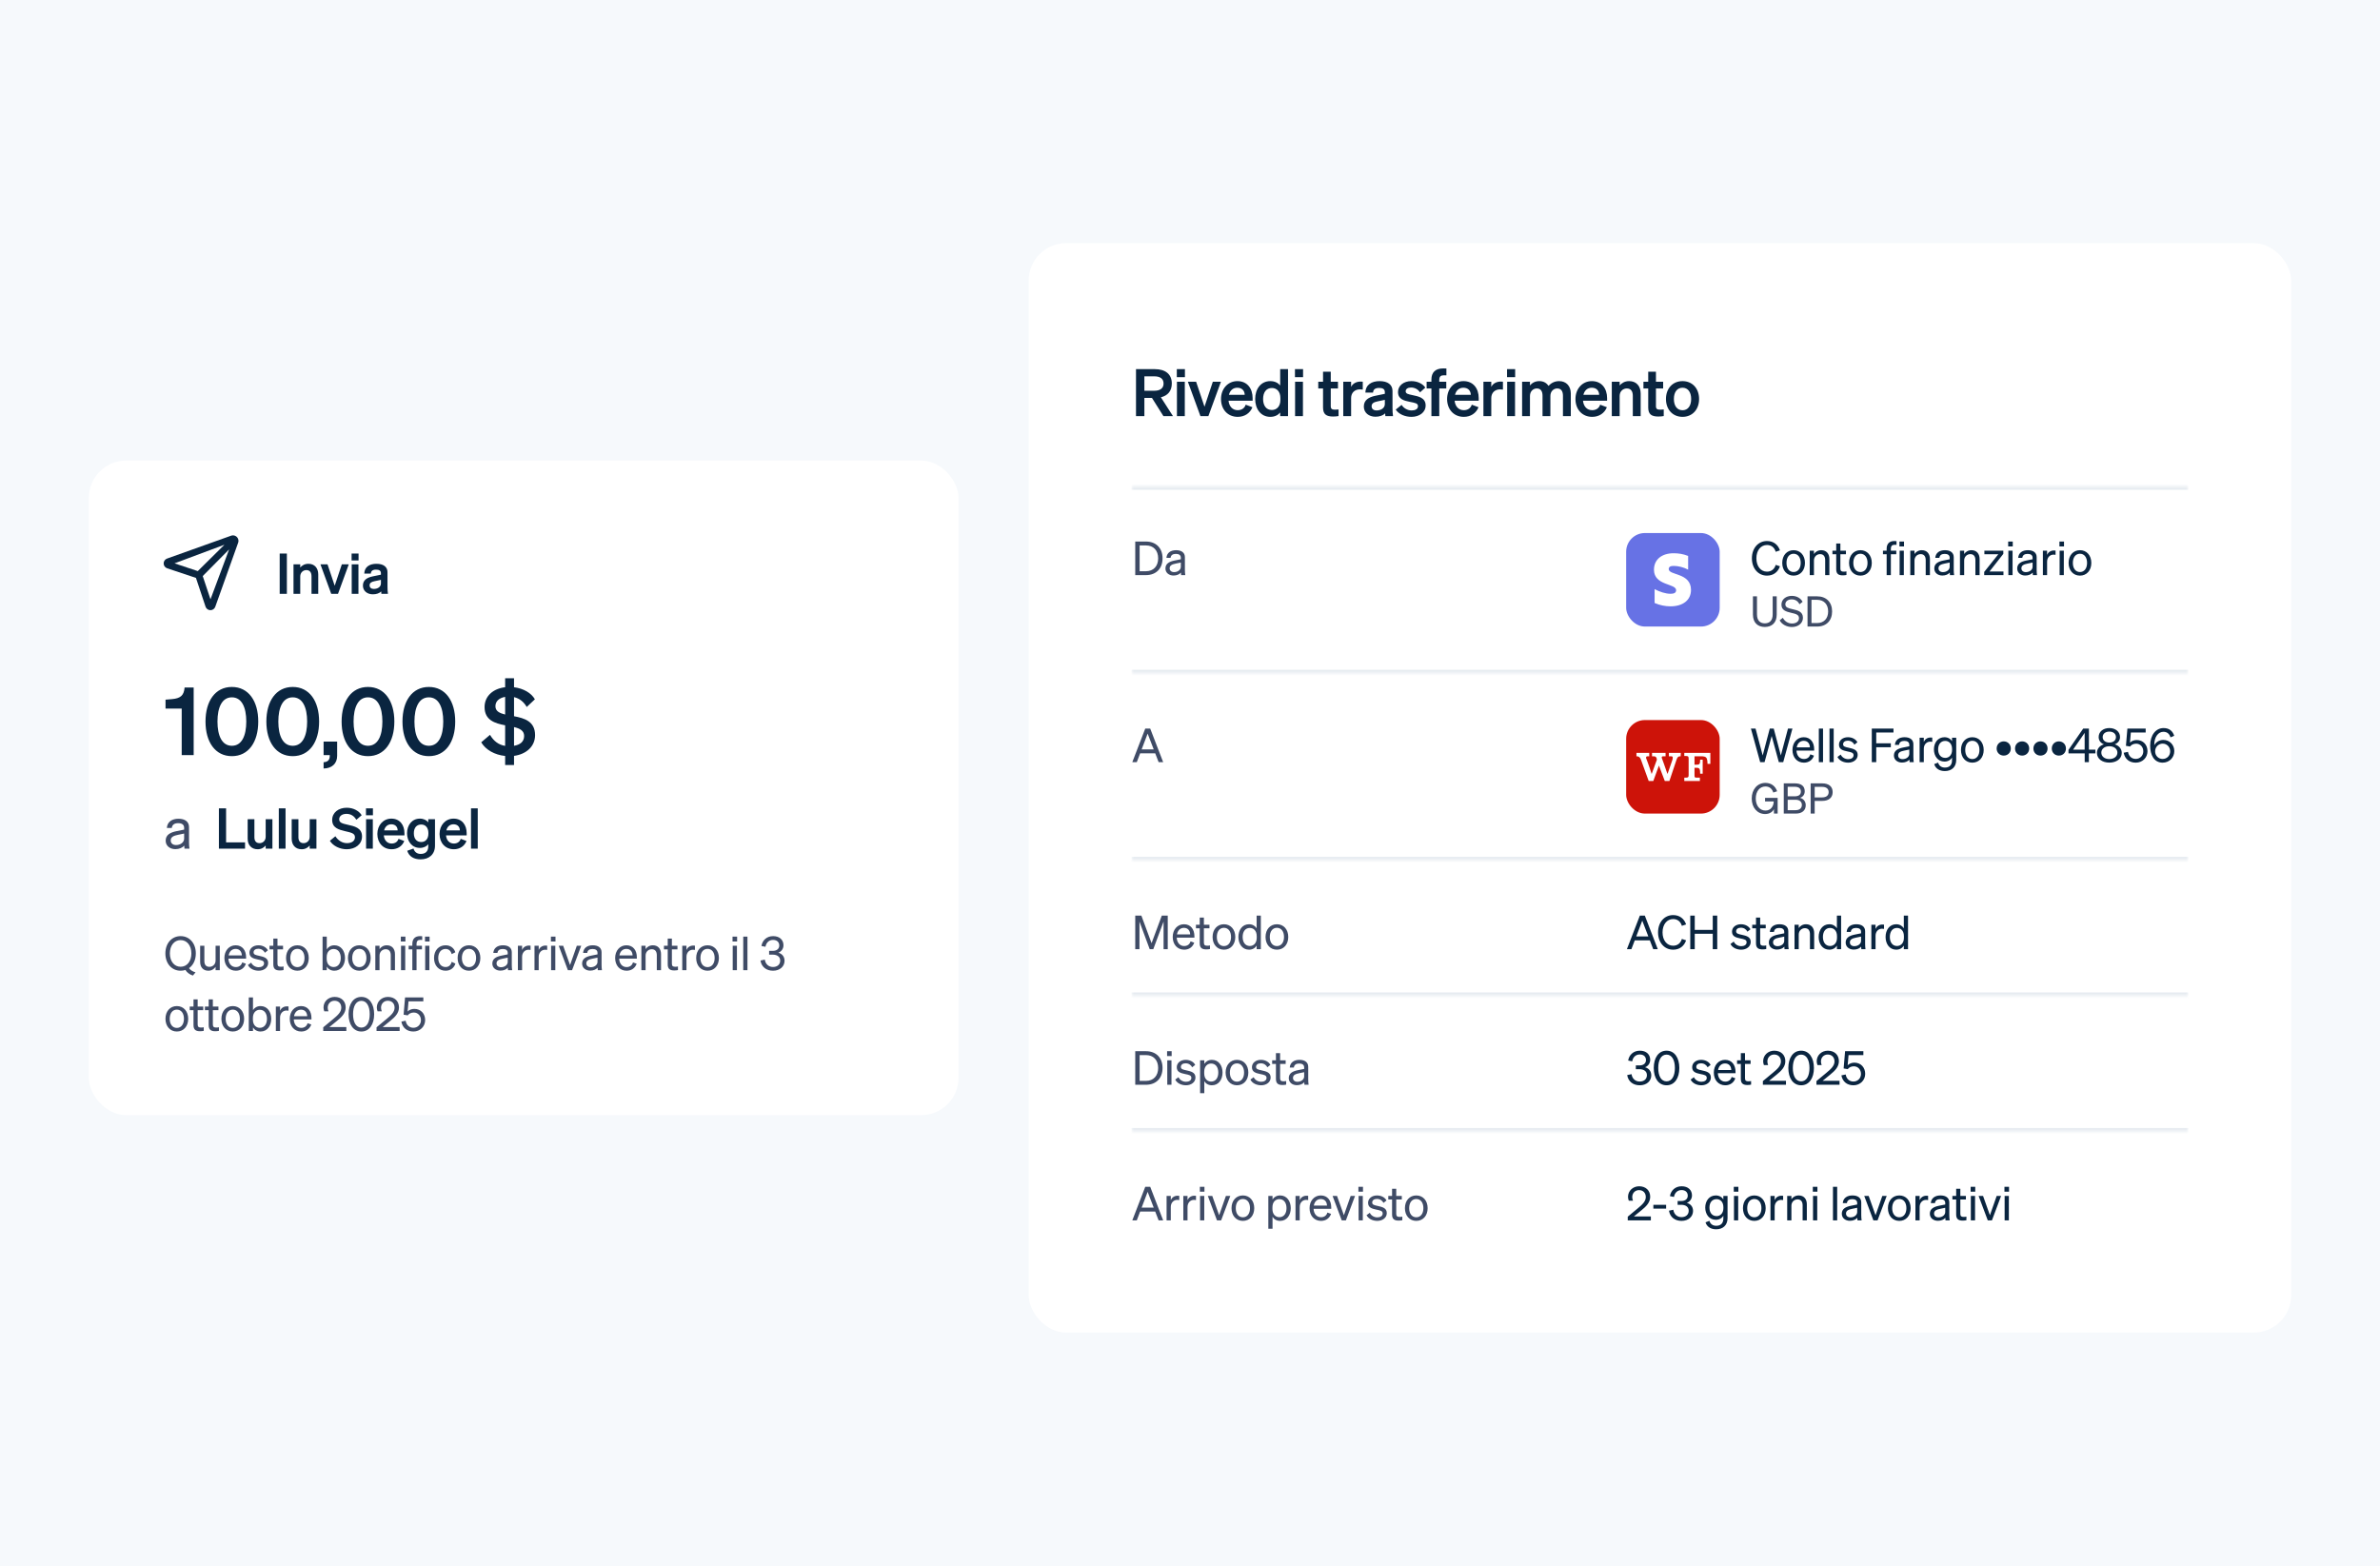 <svg width="509" height="335" viewBox="0 0 509 335" fill="none" xmlns="http://www.w3.org/2000/svg">
<rect width="509" height="335" fill="#F6F9FC"/>
<rect x="19" y="98.5" width="186" height="140" rx="8" fill="white"/>
<path fill-rule="evenodd" clip-rule="evenodd" d="M49.824 114.5C49.689 114.5 49.555 114.523 49.428 114.569L35.73 119.461C35.292 119.617 35 120.032 35 120.497C35 120.971 35.303 121.392 35.753 121.541L41.907 123.593L43.959 129.747C44.108 130.197 44.529 130.5 45.003 130.5C45.468 130.5 45.883 130.208 46.039 129.769L50.931 116.072C50.977 115.945 51 115.811 51 115.676C51 115.027 50.473 114.5 49.824 114.5ZM48 116.5L37.324 120.484L42.297 122.142L48 116.5ZM43.358 123.203L45.016 128.176L49 117.5L43.358 123.203Z" fill="#0A2540"/>
<path d="M61.352 118.384V127H59.816V118.384H61.352ZM62.77 127V120.7H64.21V121.372C64.57 120.952 65.134 120.58 65.95 120.58C67.27 120.58 68.062 121.492 68.062 122.848V127H66.622V123.268C66.622 122.488 66.31 121.924 65.518 121.924C64.87 121.924 64.21 122.404 64.21 123.304V127H62.77ZM72.289 127H70.837L68.533 120.7H70.045L71.581 125.272L73.105 120.7H74.593L72.289 127ZM75.196 119.86V118.384H76.684V119.86H75.196ZM76.66 120.7V127H75.22V120.7H76.66ZM82.871 125.488C82.871 126.004 82.895 126.544 82.967 127H81.563C81.539 126.844 81.527 126.676 81.527 126.496C81.119 126.892 80.495 127.108 79.739 127.108C78.539 127.108 77.615 126.376 77.615 125.248C77.615 124.048 78.515 123.52 79.727 123.268L81.467 122.908V122.596C81.467 122.032 81.071 121.828 80.423 121.828C79.667 121.828 79.343 122.128 79.307 122.68H77.903C77.951 121.228 79.055 120.58 80.507 120.58C81.983 120.58 82.871 121.228 82.871 122.368V125.488ZM81.467 124.78V124.012L80.111 124.3C79.499 124.432 79.043 124.624 79.043 125.188C79.043 125.68 79.403 125.956 79.955 125.956C80.723 125.956 81.467 125.548 81.467 124.78Z" fill="#0A2540"/>
<path d="M39.48 147.04H41.42V161.5H38.86V151.54H35.4V149.64L36.8 149.52C38.6 149.36 39.34 148.74 39.48 147.04ZM43.951 154.32C43.951 149.94 46.031 146.92 49.591 146.92C53.151 146.92 55.231 149.94 55.231 154.32C55.231 158.7 53.151 161.72 49.591 161.72C46.031 161.72 43.951 158.7 43.951 154.32ZM46.511 154.32C46.511 157.34 47.471 159.5 49.591 159.5C51.711 159.5 52.671 157.34 52.671 154.32C52.671 151.3 51.711 149.14 49.591 149.14C47.471 149.14 46.511 151.3 46.511 154.32ZM56.967 154.32C56.967 149.94 59.047 146.92 62.607 146.92C66.167 146.92 68.247 149.94 68.247 154.32C68.247 158.7 66.167 161.72 62.607 161.72C59.047 161.72 56.967 158.7 56.967 154.32ZM59.527 154.32C59.527 157.34 60.487 159.5 62.607 159.5C64.727 159.5 65.687 157.34 65.687 154.32C65.687 151.3 64.727 149.14 62.607 149.14C60.487 149.14 59.527 151.3 59.527 154.32ZM69.206 161.5V158.6H72.106V161.64C72.106 163.32 70.966 164.34 69.206 164.36V163.02C70.106 162.96 70.526 162.54 70.526 161.66V161.5H69.206ZM73.059 154.32C73.059 149.94 75.139 146.92 78.699 146.92C82.259 146.92 84.339 149.94 84.339 154.32C84.339 158.7 82.259 161.72 78.699 161.72C75.139 161.72 73.059 158.7 73.059 154.32ZM75.619 154.32C75.619 157.34 76.579 159.5 78.699 159.5C80.819 159.5 81.779 157.34 81.779 154.32C81.779 151.3 80.819 149.14 78.699 149.14C76.579 149.14 75.619 151.3 75.619 154.32ZM86.076 154.32C86.076 149.94 88.156 146.92 91.716 146.92C95.276 146.92 97.356 149.94 97.356 154.32C97.356 158.7 95.276 161.72 91.716 161.72C88.156 161.72 86.076 158.7 86.076 154.32ZM88.636 154.32C88.636 157.34 89.596 159.5 91.716 159.5C93.836 159.5 94.796 157.34 94.796 154.32C94.796 151.3 93.836 149.14 91.716 149.14C89.596 149.14 88.636 151.3 88.636 154.32ZM102.914 158.76L104.794 157.16C105.614 158.54 106.654 159.3 108.034 159.52V155.12C105.854 154.7 103.634 154.04 103.634 151.22C103.634 148.84 105.514 147.26 108.034 146.98V145.06H109.934V146.98C111.954 147.24 113.614 148.2 114.394 149.56L112.654 151.2C112.014 150.1 111.094 149.36 109.934 149.1V153.18C112.134 153.6 114.434 154.26 114.434 157.22C114.434 159.7 112.474 161.32 109.934 161.66V163.62H108.034V161.68C105.774 161.44 103.894 160.38 102.914 158.76ZM105.954 151.04C105.954 152.1 106.834 152.52 108.034 152.82V149.04C106.794 149.26 105.954 149.94 105.954 151.04ZM112.094 157.4C112.094 156.26 111.174 155.8 109.934 155.5V159.5C111.174 159.3 112.094 158.66 112.094 157.4Z" fill="#0A2540"/>
<path d="M40.424 180.132C40.424 180.6 40.46 181.104 40.52 181.5H39.452C39.428 181.32 39.416 181.104 39.404 180.852C39.02 181.308 38.324 181.608 37.508 181.608C36.368 181.608 35.432 180.924 35.432 179.796C35.432 178.548 36.416 178.02 37.82 177.744L39.38 177.432V177.048C39.38 176.352 38.876 176.052 38.108 176.052C37.28 176.052 36.824 176.4 36.74 177.072H35.684C35.78 175.74 36.824 175.104 38.168 175.104C39.56 175.104 40.424 175.74 40.424 176.892V180.132ZM39.38 179.364V178.272L38.108 178.536C37.148 178.728 36.512 178.992 36.512 179.748C36.512 180.36 36.968 180.732 37.652 180.732C38.576 180.732 39.38 180.168 39.38 179.364Z" fill="#3F4B66"/>
<path d="M46.816 181.5V172.884H48.352V180.156H52.408V181.5H46.816ZM58.26 175.2V181.5H56.82V180.828C56.46 181.248 55.92 181.632 55.104 181.632C53.784 181.632 52.968 180.732 52.968 179.376V175.2H54.408V179.064C54.408 179.832 54.744 180.324 55.524 180.324C56.172 180.324 56.82 179.844 56.82 178.944V175.2H58.26ZM61.068 172.884V181.5H59.628V172.884H61.068ZM67.675 175.2V181.5H66.235V180.828C65.875 181.248 65.335 181.632 64.519 181.632C63.199 181.632 62.383 180.732 62.383 179.376V175.2H63.823V179.064C63.823 179.832 64.159 180.324 64.939 180.324C65.587 180.324 66.235 179.844 66.235 178.944V175.2H67.675ZM70.549 179.82L71.725 178.848C72.325 179.784 73.225 180.324 74.209 180.324C75.181 180.324 75.913 179.88 75.913 179.052C75.913 178.176 75.013 178.056 73.729 177.744C72.433 177.432 71.041 177.048 71.041 175.368C71.041 173.772 72.409 172.752 74.149 172.752C75.625 172.752 76.777 173.448 77.353 174.348L76.225 175.32C75.745 174.576 75.109 174.06 74.101 174.06C73.177 174.06 72.541 174.528 72.541 175.212C72.541 175.968 73.201 176.124 74.365 176.388C75.757 176.7 77.425 177.024 77.425 178.896C77.425 180.588 75.937 181.632 74.161 181.632C72.685 181.632 71.221 180.924 70.549 179.82ZM78.269 174.36V172.884H79.757V174.36H78.269ZM79.734 175.2V181.5H78.293V175.2H79.734ZM83.761 181.632C81.961 181.632 80.701 180.3 80.701 178.356C80.701 176.508 81.949 175.08 83.701 175.08C85.525 175.08 86.497 176.46 86.497 178.188V178.668H82.081C82.189 179.748 82.837 180.408 83.761 180.408C84.469 180.408 85.033 180.048 85.225 179.4L86.461 179.868C86.017 180.972 85.021 181.632 83.761 181.632ZM83.689 176.292C82.945 176.292 82.369 176.736 82.153 177.588H85.045C85.033 176.892 84.601 176.292 83.689 176.292ZM93.031 180.864C93.031 182.724 91.759 183.792 89.959 183.792C88.507 183.792 87.487 183.18 87.091 181.956L88.435 181.476C88.627 182.184 89.167 182.628 89.959 182.628C90.931 182.628 91.591 182.148 91.591 180.996V180.552C91.255 180.996 90.619 181.344 89.815 181.344C88.087 181.344 87.055 179.94 87.055 178.212C87.055 176.484 88.087 175.08 89.815 175.08C90.607 175.08 91.255 175.428 91.591 175.872V175.2H93.031V180.864ZM91.615 178.152C91.615 177 90.991 176.34 90.091 176.34C89.095 176.34 88.507 177.036 88.507 178.212C88.507 179.376 89.095 180.084 90.091 180.084C90.991 180.084 91.615 179.424 91.615 178.296V178.152ZM97.066 181.632C95.266 181.632 94.006 180.3 94.006 178.356C94.006 176.508 95.254 175.08 97.006 175.08C98.83 175.08 99.802 176.46 99.802 178.188V178.668H95.386C95.494 179.748 96.142 180.408 97.066 180.408C97.774 180.408 98.338 180.048 98.53 179.4L99.766 179.868C99.322 180.972 98.326 181.632 97.066 181.632ZM96.994 176.292C96.25 176.292 95.674 176.736 95.458 177.588H98.35C98.338 176.892 97.906 176.292 96.994 176.292ZM102.173 172.884V181.5H100.733V172.884H102.173Z" fill="#0A2540"/>
<path d="M35.37 203.91C35.37 201.72 36.75 200.21 38.63 200.21C40.51 200.21 41.88 201.72 41.88 203.91C41.88 205.31 41.32 206.44 40.42 207.06C40.71 207.48 41.26 207.81 41.82 207.95L41.26 208.64C40.62 208.46 39.95 207.97 39.66 207.45C39.34 207.55 38.99 207.61 38.63 207.61C36.75 207.61 35.37 206.1 35.37 203.91ZM40.93 203.91C40.93 202.21 39.98 201.06 38.63 201.06C37.28 201.06 36.33 202.21 36.33 203.91C36.33 205.61 37.28 206.76 38.63 206.76C39.98 206.76 40.93 205.61 40.93 203.91ZM47.006 202.27V207.5H46.106V206.78C45.806 207.22 45.296 207.61 44.556 207.61C43.436 207.61 42.806 206.84 42.806 205.73V202.27H43.706V205.54C43.706 206.28 44.026 206.78 44.796 206.78C45.446 206.78 46.106 206.29 46.106 205.42V202.27H47.006ZM50.44 207.61C48.99 207.61 47.99 206.5 47.99 204.89C47.99 203.33 48.98 202.17 50.4 202.17C51.86 202.17 52.63 203.28 52.63 204.73V205.03H48.85C48.9 206.13 49.53 206.83 50.44 206.83C51.14 206.83 51.64 206.45 51.8 205.83L52.59 206.11C52.27 207.04 51.48 207.61 50.44 207.61ZM50.39 202.94C49.63 202.94 49.06 203.45 48.9 204.34H51.72C51.7 203.6 51.3 202.94 50.39 202.94ZM53.021 206.39L53.721 205.88C54.001 206.49 54.641 206.86 55.321 206.86C55.931 206.86 56.471 206.6 56.471 206.03C56.471 205.46 55.971 205.38 55.111 205.2C54.251 205.01 53.351 204.82 53.351 203.75C53.351 202.82 54.161 202.17 55.271 202.17C56.211 202.17 56.981 202.63 57.291 203.25L56.651 203.76C56.381 203.24 55.891 202.91 55.231 202.91C54.631 202.91 54.231 203.21 54.231 203.68C54.231 204.17 54.691 204.26 55.421 204.42C56.321 204.63 57.351 204.81 57.351 205.95C57.351 206.95 56.441 207.61 55.321 207.61C54.371 207.61 53.421 207.2 53.021 206.39ZM58.454 206.25V203.04H57.644V202.27H58.454V200.74H59.344V202.27H60.534V203.04H59.344V206.11C59.344 206.66 59.614 206.76 60.074 206.76C60.284 206.76 60.434 206.75 60.644 206.7V207.47C60.414 207.52 60.154 207.55 59.854 207.55C58.964 207.55 58.454 207.25 58.454 206.25ZM66.033 204.89C66.033 206.51 65.033 207.61 63.603 207.61C62.173 207.61 61.173 206.51 61.173 204.89C61.173 203.27 62.173 202.17 63.603 202.17C65.033 202.17 66.033 203.27 66.033 204.89ZM62.083 204.89C62.083 206.08 62.683 206.84 63.603 206.84C64.523 206.84 65.123 206.08 65.123 204.89C65.123 203.69 64.523 202.93 63.603 202.93C62.683 202.93 62.083 203.69 62.083 204.89ZM71.507 207.61C70.777 207.61 70.197 207.26 69.887 206.74V207.5H68.987V200.32H69.887V203.03C70.197 202.52 70.777 202.17 71.507 202.17C72.957 202.17 73.787 203.4 73.787 204.89C73.787 206.37 72.957 207.61 71.507 207.61ZM69.867 204.71V205.08C69.867 206.28 70.607 206.82 71.347 206.82C72.327 206.82 72.877 206.01 72.877 204.89C72.877 203.76 72.327 202.96 71.347 202.96C70.607 202.96 69.867 203.49 69.867 204.71ZM79.275 204.89C79.275 206.51 78.275 207.61 76.845 207.61C75.415 207.61 74.415 206.51 74.415 204.89C74.415 203.27 75.415 202.17 76.845 202.17C78.275 202.17 79.275 203.27 79.275 204.89ZM75.325 204.89C75.325 206.08 75.925 206.84 76.845 206.84C77.765 206.84 78.365 206.08 78.365 204.89C78.365 203.69 77.765 202.93 76.845 202.93C75.925 202.93 75.325 203.69 75.325 204.89ZM80.269 207.5V202.27H81.169V202.98C81.469 202.55 81.989 202.17 82.729 202.17C83.839 202.17 84.469 202.94 84.469 204.05V207.5H83.569V204.29C83.569 203.56 83.259 203.01 82.479 203.01C81.829 203.01 81.169 203.51 81.169 204.38V207.5H80.269ZM85.724 201.36V200.32H86.704V201.36H85.724ZM86.664 202.27V207.5H85.764V202.27H86.664ZM90.296 200.23V201.03C90.146 201.01 90.056 201.01 89.906 201.01C89.376 201.01 89.086 201.24 89.086 201.91V202.27H90.246V203.04H89.086V207.5H88.186V203.04H87.396V202.27H88.186V201.85C88.186 200.83 88.746 200.21 89.816 200.21C89.996 200.21 90.096 200.22 90.296 200.23ZM90.892 201.36V200.32H91.872V201.36H90.892ZM91.832 202.27V207.5H90.932V202.27H91.832ZM93.725 204.89C93.725 206.08 94.365 206.82 95.295 206.82C96.015 206.82 96.445 206.36 96.595 205.71L97.395 206.08C97.145 206.95 96.385 207.61 95.295 207.61C93.835 207.61 92.825 206.5 92.825 204.89C92.825 203.27 93.835 202.17 95.295 202.17C96.385 202.17 97.125 202.8 97.375 203.67L96.595 204.06C96.445 203.42 96.015 202.95 95.295 202.95C94.365 202.95 93.725 203.69 93.725 204.89ZM102.73 204.89C102.73 206.51 101.73 207.61 100.3 207.61C98.87 207.61 97.87 206.51 97.87 204.89C97.87 203.27 98.87 202.17 100.3 202.17C101.73 202.17 102.73 203.27 102.73 204.89ZM98.78 204.89C98.78 206.08 99.38 206.84 100.3 206.84C101.22 206.84 101.82 206.08 101.82 204.89C101.82 203.69 101.22 202.93 100.3 202.93C99.38 202.93 98.78 203.69 98.78 204.89ZM109.454 206.36C109.454 206.75 109.484 207.17 109.534 207.5H108.644C108.624 207.35 108.614 207.17 108.604 206.96C108.284 207.34 107.704 207.59 107.024 207.59C106.074 207.59 105.294 207.02 105.294 206.08C105.294 205.04 106.114 204.6 107.284 204.37L108.584 204.11V203.79C108.584 203.21 108.164 202.96 107.524 202.96C106.834 202.96 106.454 203.25 106.384 203.81H105.504C105.584 202.7 106.454 202.17 107.574 202.17C108.734 202.17 109.454 202.7 109.454 203.66V206.36ZM108.584 205.72V204.81L107.524 205.03C106.724 205.19 106.194 205.41 106.194 206.04C106.194 206.55 106.574 206.86 107.144 206.86C107.914 206.86 108.584 206.39 108.584 205.72ZM113.469 202.25V203.16C113.319 203.13 113.199 203.12 113.029 203.12C112.269 203.12 111.659 203.72 111.659 204.64V207.5H110.759V202.27H111.659V203.16C111.889 202.63 112.399 202.23 113.109 202.23C113.249 202.23 113.379 202.24 113.469 202.25ZM117.02 202.25V203.16C116.87 203.13 116.75 203.12 116.58 203.12C115.82 203.12 115.21 203.72 115.21 204.64V207.5H114.31V202.27H115.21V203.16C115.44 202.63 115.95 202.23 116.66 202.23C116.8 202.23 116.93 202.24 117.02 202.25ZM117.821 201.36V200.32H118.801V201.36H117.821ZM118.761 202.27V207.5H117.861V202.27H118.761ZM122.343 207.5H121.453L119.493 202.27H120.443L121.913 206.4L123.363 202.27H124.303L122.343 207.5ZM128.655 206.36C128.655 206.75 128.685 207.17 128.735 207.5H127.845C127.825 207.35 127.815 207.17 127.805 206.96C127.485 207.34 126.905 207.59 126.225 207.59C125.275 207.59 124.495 207.02 124.495 206.08C124.495 205.04 125.315 204.6 126.485 204.37L127.785 204.11V203.79C127.785 203.21 127.365 202.96 126.725 202.96C126.035 202.96 125.655 203.25 125.585 203.81H124.705C124.785 202.7 125.655 202.17 126.775 202.17C127.935 202.17 128.655 202.7 128.655 203.66V206.36ZM127.785 205.72V204.81L126.725 205.03C125.925 205.19 125.395 205.41 125.395 206.04C125.395 206.55 125.775 206.86 126.345 206.86C127.115 206.86 127.785 206.39 127.785 205.72ZM134.009 207.61C132.559 207.61 131.559 206.5 131.559 204.89C131.559 203.33 132.549 202.17 133.969 202.17C135.429 202.17 136.199 203.28 136.199 204.73V205.03H132.419C132.469 206.13 133.099 206.83 134.009 206.83C134.709 206.83 135.209 206.45 135.369 205.83L136.159 206.11C135.839 207.04 135.049 207.61 134.009 207.61ZM133.959 202.94C133.199 202.94 132.629 203.45 132.469 204.34H135.289C135.269 203.6 134.869 202.94 133.959 202.94ZM137.17 207.5V202.27H138.07V202.98C138.37 202.55 138.89 202.17 139.63 202.17C140.74 202.17 141.37 202.94 141.37 204.05V207.5H140.47V204.29C140.47 203.56 140.16 203.01 139.38 203.01C138.73 203.01 138.07 203.51 138.07 204.38V207.5H137.17ZM142.804 206.25V203.04H141.994V202.27H142.804V200.74H143.694V202.27H144.884V203.04H143.694V206.11C143.694 206.66 143.964 206.76 144.424 206.76C144.634 206.76 144.784 206.75 144.994 206.7V207.47C144.764 207.52 144.504 207.55 144.204 207.55C143.314 207.55 142.804 207.25 142.804 206.25ZM148.622 202.25V203.16C148.472 203.13 148.352 203.12 148.182 203.12C147.422 203.12 146.812 203.72 146.812 204.64V207.5H145.912V202.27H146.812V203.16C147.042 202.63 147.552 202.23 148.262 202.23C148.402 202.23 148.532 202.24 148.622 202.25ZM153.749 204.89C153.749 206.51 152.749 207.61 151.319 207.61C149.889 207.61 148.889 206.51 148.889 204.89C148.889 203.27 149.889 202.17 151.319 202.17C152.749 202.17 153.749 203.27 153.749 204.89ZM149.799 204.89C149.799 206.08 150.399 206.84 151.319 206.84C152.239 206.84 152.839 206.08 152.839 204.89C152.839 203.69 152.239 202.93 151.319 202.93C150.399 202.93 149.799 203.69 149.799 204.89ZM156.663 201.36V200.32H157.643V201.36H156.663ZM157.603 202.27V207.5H156.703V202.27H157.603ZM159.855 200.32V207.5H158.955V200.32H159.855ZM165.327 207.61C163.957 207.61 162.867 206.86 162.637 205.43L163.567 205.23C163.707 206.23 164.417 206.81 165.317 206.81C166.227 206.81 166.857 206.29 166.857 205.44C166.857 204.59 166.167 204.17 165.257 204.17H164.487V203.36H165.267C166.097 203.36 166.657 202.94 166.657 202.22C166.657 201.48 166.147 201.02 165.327 201.02C164.467 201.02 163.867 201.59 163.707 202.49L162.847 202.32C163.037 201.12 163.967 200.21 165.347 200.21C166.747 200.21 167.557 201.03 167.557 202.17C167.557 202.95 167.057 203.55 166.447 203.75C167.167 203.95 167.787 204.5 167.787 205.49C167.787 206.67 166.817 207.61 165.327 207.61ZM40.25 217.89C40.25 219.51 39.25 220.61 37.82 220.61C36.39 220.61 35.39 219.51 35.39 217.89C35.39 216.27 36.39 215.17 37.82 215.17C39.25 215.17 40.25 216.27 40.25 217.89ZM36.3 217.89C36.3 219.08 36.9 219.84 37.82 219.84C38.74 219.84 39.34 219.08 39.34 217.89C39.34 216.69 38.74 215.93 37.82 215.93C36.9 215.93 36.3 216.69 36.3 217.89ZM41.385 219.25V216.04H40.575V215.27H41.385V213.74H42.275V215.27H43.465V216.04H42.275V219.11C42.275 219.66 42.544 219.76 43.005 219.76C43.215 219.76 43.364 219.75 43.575 219.7V220.47C43.344 220.52 43.084 220.55 42.785 220.55C41.895 220.55 41.385 220.25 41.385 219.25ZM44.633 219.25V216.04H43.823V215.27H44.633V213.74H45.523V215.27H46.713V216.04H45.523V219.11C45.523 219.66 45.793 219.76 46.253 219.76C46.463 219.76 46.613 219.75 46.823 219.7V220.47C46.593 220.52 46.333 220.55 46.033 220.55C45.143 220.55 44.633 220.25 44.633 219.25ZM52.212 217.89C52.212 219.51 51.212 220.61 49.782 220.61C48.352 220.61 47.352 219.51 47.352 217.89C47.352 216.27 48.352 215.17 49.782 215.17C51.212 215.17 52.212 216.27 52.212 217.89ZM48.262 217.89C48.262 219.08 48.862 219.84 49.782 219.84C50.702 219.84 51.302 219.08 51.302 217.89C51.302 216.69 50.702 215.93 49.782 215.93C48.862 215.93 48.262 216.69 48.262 217.89ZM55.727 220.61C54.997 220.61 54.417 220.26 54.107 219.74V220.5H53.207V213.32H54.107V216.03C54.417 215.52 54.997 215.17 55.727 215.17C57.177 215.17 58.007 216.4 58.007 217.89C58.007 219.37 57.177 220.61 55.727 220.61ZM54.087 217.71V218.08C54.087 219.28 54.827 219.82 55.567 219.82C56.547 219.82 57.097 219.01 57.097 217.89C57.097 216.76 56.547 215.96 55.567 215.96C54.827 215.96 54.087 216.49 54.087 217.71ZM61.704 215.25V216.16C61.554 216.13 61.434 216.12 61.264 216.12C60.504 216.12 59.894 216.72 59.894 217.64V220.5H58.994V215.27H59.894V216.16C60.124 215.63 60.634 215.23 61.344 215.23C61.484 215.23 61.614 215.24 61.704 215.25ZM64.421 220.61C62.971 220.61 61.971 219.5 61.971 217.89C61.971 216.33 62.961 215.17 64.38 215.17C65.841 215.17 66.611 216.28 66.611 217.73V218.03H62.831C62.88 219.13 63.511 219.83 64.421 219.83C65.121 219.83 65.621 219.45 65.781 218.83L66.57 219.11C66.251 220.04 65.46 220.61 64.421 220.61ZM64.371 215.94C63.611 215.94 63.041 216.45 62.88 217.34H65.701C65.68 216.6 65.281 215.94 64.371 215.94ZM69.13 219.71L71.25 217.95C72.23 217.14 72.99 216.45 72.99 215.51C72.99 214.63 72.42 214.03 71.54 214.03C70.68 214.03 70.09 214.69 70.09 215.51C70.09 215.77 70.15 216.04 70.25 216.29H69.35C69.24 215.98 69.19 215.74 69.19 215.46C69.19 214.18 70.24 213.21 71.56 213.21C73.01 213.21 73.93 214.13 73.93 215.45C73.93 216.67 73.09 217.51 72.06 218.34L70.44 219.66H74.07V220.5H69.13V219.71ZM74.548 216.91C74.548 214.72 75.578 213.21 77.288 213.21C78.988 213.21 80.018 214.72 80.018 216.91C80.018 219.1 78.988 220.61 77.288 220.61C75.578 220.61 74.548 219.1 74.548 216.91ZM75.508 216.91C75.508 218.59 76.118 219.77 77.288 219.77C78.448 219.77 79.068 218.59 79.068 216.91C79.068 215.23 78.448 214.05 77.288 214.05C76.118 214.05 75.508 215.23 75.508 216.91ZM80.529 219.71L82.65 217.95C83.629 217.14 84.389 216.45 84.389 215.51C84.389 214.63 83.82 214.03 82.939 214.03C82.079 214.03 81.49 214.69 81.49 215.51C81.49 215.77 81.549 216.04 81.65 216.29H80.749C80.639 215.98 80.59 215.74 80.59 215.46C80.59 214.18 81.639 213.21 82.96 213.21C84.409 213.21 85.329 214.13 85.329 215.45C85.329 216.67 84.49 217.51 83.46 218.34L81.84 219.66H85.469V220.5H80.529V219.71ZM87.197 217.16L86.317 217.01L86.627 213.32H90.537V214.16H87.367L87.177 216.33C87.487 216.02 87.977 215.77 88.607 215.77C90.007 215.77 90.927 216.81 90.927 218.17C90.927 219.53 89.857 220.61 88.417 220.61C87.067 220.61 86.087 219.85 85.837 218.49L86.757 218.3C86.907 219.22 87.527 219.81 88.417 219.81C89.327 219.81 90.027 219.11 90.027 218.19C90.027 217.28 89.407 216.55 88.497 216.55C87.897 216.55 87.437 216.82 87.197 217.16Z" fill="#3F4B66"/>
<rect x="220" y="52" width="270" height="233" rx="8" fill="white"/>
<path d="M244.744 85.108V89H242.952V78.948H246.97C249.21 78.948 250.61 79.998 250.61 82.028C250.61 83.61 249.742 84.618 248.272 84.968L250.862 89H248.818L246.368 85.108H244.744ZM244.744 83.568H246.872C248.16 83.568 248.846 83.008 248.846 82.028C248.846 81.034 248.16 80.488 246.872 80.488H244.744V83.568ZM251.679 80.67V78.948H253.415V80.67H251.679ZM253.387 81.65V89H251.707V81.65H253.387ZM258.428 89H256.734L254.046 81.65H255.81L257.602 86.984L259.38 81.65H261.116L258.428 89ZM264.701 89.154C262.601 89.154 261.131 87.6 261.131 85.332C261.131 83.176 262.587 81.51 264.631 81.51C266.759 81.51 267.893 83.12 267.893 85.136V85.696H262.741C262.867 86.956 263.623 87.726 264.701 87.726C265.527 87.726 266.185 87.306 266.409 86.55L267.851 87.096C267.333 88.384 266.171 89.154 264.701 89.154ZM264.617 82.924C263.749 82.924 263.077 83.442 262.825 84.436H266.199C266.185 83.624 265.681 82.924 264.617 82.924ZM271.673 89.154C269.615 89.154 268.439 87.418 268.439 85.332C268.439 83.246 269.615 81.51 271.673 81.51C272.625 81.51 273.325 81.888 273.787 82.434V78.948H275.467V89H273.787V88.23C273.325 88.776 272.625 89.154 271.673 89.154ZM273.829 85.122C273.829 83.736 273.045 82.98 272.009 82.98C270.791 82.98 270.133 83.932 270.133 85.332C270.133 86.732 270.791 87.684 272.009 87.684C273.045 87.684 273.829 86.914 273.829 85.556V85.122ZM276.946 80.67V78.948H278.682V80.67H276.946ZM278.654 81.65V89H276.974V81.65H278.654ZM282.953 87.152V83.078H281.931V81.65H282.953V79.494H284.605V81.65H286.145V83.078H284.605V86.886C284.605 87.544 284.983 87.614 285.585 87.614C285.865 87.614 286.019 87.6 286.271 87.572V88.986C285.963 89.042 285.543 89.084 285.109 89.084C283.709 89.084 282.953 88.65 282.953 87.152ZM291.449 81.636V83.316C291.239 83.288 291.071 83.274 290.833 83.274C289.769 83.274 288.957 83.96 288.957 85.136V89H287.277V81.65H288.957V82.742C289.279 82.056 290.035 81.608 290.973 81.608C291.169 81.608 291.323 81.622 291.449 81.636ZM297.807 87.236C297.807 87.838 297.835 88.468 297.919 89H296.281C296.253 88.818 296.239 88.622 296.239 88.412C295.763 88.874 295.035 89.126 294.153 89.126C292.753 89.126 291.675 88.272 291.675 86.956C291.675 85.556 292.725 84.94 294.139 84.646L296.169 84.226V83.862C296.169 83.204 295.707 82.966 294.951 82.966C294.069 82.966 293.691 83.316 293.649 83.96H292.011C292.067 82.266 293.355 81.51 295.049 81.51C296.771 81.51 297.807 82.266 297.807 83.596V87.236ZM296.169 86.41V85.514L294.587 85.85C293.873 86.004 293.341 86.228 293.341 86.886C293.341 87.46 293.761 87.782 294.405 87.782C295.301 87.782 296.169 87.306 296.169 86.41ZM298.498 87.6L299.758 86.592C300.192 87.306 301.032 87.782 301.886 87.782C302.6 87.782 303.258 87.53 303.258 86.872C303.258 86.242 302.642 86.172 301.48 85.934C300.318 85.696 298.988 85.402 298.988 83.834C298.988 82.49 300.164 81.51 301.858 81.51C303.146 81.51 304.294 82.084 304.826 82.896L303.692 83.918C303.272 83.26 302.572 82.882 301.76 82.882C301.074 82.882 300.626 83.19 300.626 83.68C300.626 84.212 301.158 84.31 302.082 84.506C303.328 84.772 304.896 85.038 304.896 86.718C304.896 88.202 303.538 89.154 301.872 89.154C300.514 89.154 299.156 88.608 298.498 87.6ZM309.335 78.808V80.278C309.139 80.264 309.041 80.264 308.831 80.264C308.173 80.264 307.809 80.46 307.809 81.3V81.65H309.307V83.078H307.809V89H306.129V83.078H305.107V81.65H306.129V81.174C306.129 79.648 306.983 78.794 308.635 78.794C308.901 78.794 309.027 78.794 309.335 78.808ZM313.054 89.154C310.954 89.154 309.484 87.6 309.484 85.332C309.484 83.176 310.94 81.51 312.984 81.51C315.112 81.51 316.246 83.12 316.246 85.136V85.696H311.094C311.22 86.956 311.976 87.726 313.054 87.726C313.88 87.726 314.538 87.306 314.762 86.55L316.204 87.096C315.686 88.384 314.524 89.154 313.054 89.154ZM312.97 82.924C312.102 82.924 311.43 83.442 311.178 84.436H314.552C314.538 83.624 314.034 82.924 312.97 82.924ZM321.426 81.636V83.316C321.216 83.288 321.048 83.274 320.81 83.274C319.746 83.274 318.934 83.96 318.934 85.136V89H317.254V81.65H318.934V82.742C319.256 82.056 320.012 81.608 320.95 81.608C321.146 81.608 321.3 81.622 321.426 81.636ZM322.305 80.67V78.948H324.041V80.67H322.305ZM324.013 81.65V89H322.333V81.65H324.013ZM327.206 84.688V89H325.526V81.65H327.206V82.434C327.612 81.944 328.242 81.51 329.222 81.51C330.104 81.51 330.762 81.902 331.168 82.532C331.616 82.056 332.316 81.51 333.45 81.51C334.962 81.51 335.942 82.574 335.942 84.156V89H334.262V84.646C334.262 83.736 333.926 83.078 333.03 83.078C332.316 83.078 331.574 83.638 331.574 84.688V89H329.894V84.646C329.894 83.736 329.558 83.078 328.662 83.078C327.948 83.078 327.206 83.638 327.206 84.688ZM340.508 89.154C338.408 89.154 336.938 87.6 336.938 85.332C336.938 83.176 338.394 81.51 340.438 81.51C342.566 81.51 343.7 83.12 343.7 85.136V85.696H338.548C338.674 86.956 339.43 87.726 340.508 87.726C341.334 87.726 341.992 87.306 342.216 86.55L343.658 87.096C343.14 88.384 341.978 89.154 340.508 89.154ZM340.424 82.924C339.556 82.924 338.884 83.442 338.632 84.436H342.006C341.992 83.624 341.488 82.924 340.424 82.924ZM344.708 89V81.65H346.388V82.434C346.808 81.944 347.466 81.51 348.418 81.51C349.958 81.51 350.882 82.574 350.882 84.156V89H349.202V84.646C349.202 83.736 348.838 83.078 347.914 83.078C347.158 83.078 346.388 83.638 346.388 84.688V89H344.708ZM352.498 87.152V83.078H351.476V81.65H352.498V79.494H354.15V81.65H355.69V83.078H354.15V86.886C354.15 87.544 354.528 87.614 355.13 87.614C355.41 87.614 355.564 87.6 355.816 87.572V88.986C355.508 89.042 355.088 89.084 354.654 89.084C353.254 89.084 352.498 88.65 352.498 87.152ZM363.376 85.332C363.376 87.614 361.906 89.154 359.834 89.154C357.762 89.154 356.292 87.614 356.292 85.332C356.292 83.05 357.762 81.51 359.834 81.51C361.906 81.51 363.376 83.05 363.376 85.332ZM357.986 85.332C357.986 86.83 358.7 87.74 359.834 87.74C360.968 87.74 361.682 86.83 361.682 85.332C361.682 83.834 360.968 82.924 359.834 82.924C358.7 82.924 357.986 83.834 357.986 85.332Z" fill="#0A2540"/>
<mask id="path-10-inside-1_1083_7340" fill="white">
<path d="M242 104H468V144H242V104Z"/>
</mask>
<path d="M242 104V104.75H468V104V103.25H242V104ZM468 144V143.25H242V144V144.75H468V144Z" fill="#E7ECF1" mask="url(#path-10-inside-1_1083_7340)"/>
<path d="M242.79 123V115.82H245.07C247.25 115.82 248.63 117.22 248.63 119.41C248.63 121.6 247.25 123 245.07 123H242.79ZM243.73 122.17H245.07C246.7 122.17 247.69 121.08 247.69 119.41C247.69 117.73 246.7 116.65 245.06 116.65H243.73V122.17ZM253.409 121.86C253.409 122.25 253.439 122.67 253.489 123H252.599C252.579 122.85 252.569 122.67 252.559 122.46C252.239 122.84 251.659 123.09 250.979 123.09C250.029 123.09 249.249 122.52 249.249 121.58C249.249 120.54 250.069 120.1 251.239 119.87L252.539 119.61V119.29C252.539 118.71 252.119 118.46 251.479 118.46C250.789 118.46 250.409 118.75 250.339 119.31H249.459C249.539 118.2 250.409 117.67 251.529 117.67C252.689 117.67 253.409 118.2 253.409 119.16V121.86ZM252.539 121.22V120.31L251.479 120.53C250.679 120.69 250.149 120.91 250.149 121.54C250.149 122.05 250.529 122.36 251.099 122.36C251.869 122.36 252.539 121.89 252.539 121.22Z" fill="#3F4B66"/>
<rect x="347.78" y="114" width="20" height="20" rx="4" fill="#6772E5"/>
<path d="M356.882 121.705C356.882 121.218 357.281 121.031 357.942 121.031C358.89 121.031 360.087 121.318 361.035 121.83V118.898C360 118.487 358.977 118.324 357.942 118.324C355.41 118.324 353.726 119.647 353.726 121.854C353.726 125.297 358.466 124.748 358.466 126.233C358.466 126.807 357.967 126.994 357.268 126.994C356.233 126.994 354.911 126.57 353.863 125.996V128.965C355.023 129.464 356.195 129.676 357.268 129.676C359.863 129.676 361.647 128.391 361.647 126.158C361.634 122.441 356.882 123.102 356.882 121.705Z" fill="white"/>
<path d="M375.63 119.41C375.63 121.11 376.57 122.26 377.9 122.26C378.83 122.26 379.5 121.72 379.76 120.81L380.67 121.11C380.25 122.35 379.27 123.11 377.9 123.11C376.04 123.11 374.67 121.6 374.67 119.41C374.67 117.22 376.04 115.71 377.9 115.71C379.27 115.71 380.25 116.47 380.67 117.71L379.76 118.01C379.5 117.1 378.83 116.56 377.9 116.56C376.57 116.56 375.63 117.71 375.63 119.41ZM386.019 120.39C386.019 122.01 385.019 123.11 383.589 123.11C382.159 123.11 381.159 122.01 381.159 120.39C381.159 118.77 382.159 117.67 383.589 117.67C385.019 117.67 386.019 118.77 386.019 120.39ZM382.069 120.39C382.069 121.58 382.669 122.34 383.589 122.34C384.509 122.34 385.109 121.58 385.109 120.39C385.109 119.19 384.509 118.43 383.589 118.43C382.669 118.43 382.069 119.19 382.069 120.39ZM387.041 123V117.77H387.941V118.48C388.241 118.05 388.761 117.67 389.501 117.67C390.611 117.67 391.241 118.44 391.241 119.55V123H390.341V119.79C390.341 119.06 390.031 118.51 389.251 118.51C388.601 118.51 387.941 119.01 387.941 119.88V123H387.041ZM392.704 121.75V118.54H391.894V117.77H392.704V116.24H393.594V117.77H394.784V118.54H393.594V121.61C393.594 122.16 393.864 122.26 394.324 122.26C394.534 122.26 394.684 122.25 394.894 122.2V122.97C394.664 123.02 394.404 123.05 394.104 123.05C393.214 123.05 392.704 122.75 392.704 121.75ZM400.311 120.39C400.311 122.01 399.311 123.11 397.881 123.11C396.451 123.11 395.451 122.01 395.451 120.39C395.451 118.77 396.451 117.67 397.881 117.67C399.311 117.67 400.311 118.77 400.311 120.39ZM396.361 120.39C396.361 121.58 396.961 122.34 397.881 122.34C398.801 122.34 399.401 121.58 399.401 120.39C399.401 119.19 398.801 118.43 397.881 118.43C396.961 118.43 396.361 119.19 396.361 120.39ZM405.6 115.73V116.53C405.45 116.51 405.36 116.51 405.21 116.51C404.68 116.51 404.39 116.74 404.39 117.41V117.77H405.55V118.54H404.39V123H403.49V118.54H402.7V117.77H403.49V117.35C403.49 116.33 404.05 115.71 405.12 115.71C405.3 115.71 405.4 115.72 405.6 115.73ZM406.224 116.86V115.82H407.204V116.86H406.224ZM407.164 117.77V123H406.264V117.77H407.164ZM408.544 123V117.77H409.444V118.48C409.744 118.05 410.264 117.67 411.004 117.67C412.114 117.67 412.744 118.44 412.744 119.55V123H411.844V119.79C411.844 119.06 411.534 118.51 410.754 118.51C410.104 118.51 409.444 119.01 409.444 119.88V123H408.544ZM417.837 121.86C417.837 122.25 417.867 122.67 417.917 123H417.027C417.007 122.85 416.997 122.67 416.987 122.46C416.667 122.84 416.087 123.09 415.407 123.09C414.457 123.09 413.677 122.52 413.677 121.58C413.677 120.54 414.497 120.1 415.667 119.87L416.967 119.61V119.29C416.967 118.71 416.547 118.46 415.907 118.46C415.217 118.46 414.837 118.75 414.767 119.31H413.887C413.967 118.2 414.837 117.67 415.957 117.67C417.117 117.67 417.837 118.2 417.837 119.16V121.86ZM416.967 121.22V120.31L415.907 120.53C415.107 120.69 414.577 120.91 414.577 121.54C414.577 122.05 414.957 122.36 415.527 122.36C416.297 122.36 416.967 121.89 416.967 121.22ZM419.169 123V117.77H420.069V118.48C420.369 118.05 420.889 117.67 421.629 117.67C422.739 117.67 423.369 118.44 423.369 119.55V123H422.469V119.79C422.469 119.06 422.159 118.51 421.379 118.51C420.729 118.51 420.069 119.01 420.069 119.88V123H419.169ZM428.471 122.23V123H424.351V122.32L427.371 118.54H424.391V117.77H428.441V118.46L425.481 122.23H428.471ZM429.48 116.86V115.82H430.46V116.86H429.48ZM430.42 117.77V123H429.52V117.77H430.42ZM435.57 121.86C435.57 122.25 435.6 122.67 435.65 123H434.76C434.74 122.85 434.73 122.67 434.72 122.46C434.4 122.84 433.82 123.09 433.14 123.09C432.19 123.09 431.41 122.52 431.41 121.58C431.41 120.54 432.23 120.1 433.4 119.87L434.7 119.61V119.29C434.7 118.71 434.28 118.46 433.64 118.46C432.95 118.46 432.57 118.75 432.5 119.31H431.62C431.7 118.2 432.57 117.67 433.69 117.67C434.85 117.67 435.57 118.2 435.57 119.16V121.86ZM434.7 121.22V120.31L433.64 120.53C432.84 120.69 432.31 120.91 432.31 121.54C432.31 122.05 432.69 122.36 433.26 122.36C434.03 122.36 434.7 121.89 434.7 121.22ZM439.613 117.75V118.66C439.463 118.63 439.343 118.62 439.173 118.62C438.413 118.62 437.803 119.22 437.803 120.14V123H436.903V117.77H437.803V118.66C438.033 118.13 438.543 117.73 439.253 117.73C439.393 117.73 439.523 117.74 439.613 117.75ZM440.441 116.86V115.82H441.421V116.86H440.441ZM441.381 117.77V123H440.481V117.77H441.381ZM447.262 120.39C447.262 122.01 446.262 123.11 444.832 123.11C443.402 123.11 442.402 122.01 442.402 120.39C442.402 118.77 443.402 117.67 444.832 117.67C446.262 117.67 447.262 118.77 447.262 120.39ZM443.312 120.39C443.312 121.58 443.912 122.34 444.832 122.34C445.752 122.34 446.352 121.58 446.352 120.39C446.352 119.19 445.752 118.43 444.832 118.43C443.912 118.43 443.312 119.19 443.312 120.39Z" fill="#0A2540"/>
<path d="M377.432 134.09C375.974 134.09 374.894 133.226 374.894 131.444V127.538H375.758V131.417C375.758 132.74 376.46 133.316 377.432 133.316C378.413 133.316 379.115 132.74 379.115 131.417V127.538H379.979V131.444C379.979 133.226 378.899 134.09 377.432 134.09ZM380.611 132.668L381.286 132.128C381.691 132.902 382.42 133.352 383.257 133.352C384.094 133.352 384.742 132.938 384.742 132.2C384.742 131.417 383.995 131.282 383.014 131.048C381.997 130.805 380.989 130.526 380.989 129.311C380.989 128.177 381.97 127.439 383.194 127.439C384.319 127.439 385.129 127.979 385.516 128.708L384.859 129.23C384.526 128.609 384.013 128.186 383.176 128.186C382.393 128.186 381.826 128.618 381.826 129.239C381.826 129.923 382.429 130.067 383.338 130.283C384.409 130.535 385.588 130.76 385.588 132.128C385.588 133.334 384.517 134.099 383.239 134.099C382.123 134.099 381.052 133.541 380.611 132.668ZM386.568 134V127.538H388.62C390.582 127.538 391.824 128.798 391.824 130.769C391.824 132.74 390.582 134 388.62 134H386.568ZM387.414 133.253H388.62C390.087 133.253 390.978 132.272 390.978 130.769C390.978 129.257 390.087 128.285 388.611 128.285H387.414V133.253Z" fill="#3F4B66"/>
<mask id="path-17-inside-2_1083_7340" fill="white">
<path d="M242 144H468V184H242V144Z"/>
</mask>
<path d="M468 184V183.25H242V184V184.75H468V184Z" fill="#E7ECF1" mask="url(#path-17-inside-2_1083_7340)"/>
<path d="M244.93 155.82H245.99L248.76 163H247.79L247.06 161.11H243.84L243.12 163H242.16L244.93 155.82ZM245.44 156.9L244.16 160.27H246.74L245.44 156.9Z" fill="#3F4B66"/>
<rect x="347.78" y="154" width="20" height="20" rx="4" fill="#CD1309"/>
<path d="M356.918 161.027H359.469L359.43 161.748H359.376C358.884 161.748 358.775 161.928 358.556 162.469L357.027 167.037H356.043L354.787 163.731L353.584 167.037H352.601L350.962 162.53C350.798 161.989 350.471 161.748 350.088 161.748H349.979V161.027H352.713V161.749H352.494C352.166 161.749 352.002 161.809 352.057 161.989C352.057 162.009 352.051 162.029 352.045 162.049C352.033 162.089 352.02 162.129 352.057 162.169C352.057 162.169 352.713 163.852 353.204 165.475H353.259L354.351 162.47C354.297 161.989 354.133 161.748 353.696 161.748H353.313V161.027H356.209V161.748H355.771C355.498 161.748 355.389 161.808 355.389 161.989C355.389 162.049 355.389 162.109 355.443 162.229C355.443 162.229 356.099 163.972 356.591 165.475H356.645L357.683 162.47C357.738 162.229 357.738 162.109 357.738 161.989C357.738 161.809 357.628 161.748 357.301 161.748H356.918V161.027Z" fill="white"/>
<path d="M364.965 162.107C365.129 162.468 365.184 162.889 365.184 163.37L365.785 163.37V161.027H360.212V161.688H360.54C360.976 161.688 361.141 161.748 361.141 162.228V165.774C361.141 166.255 360.977 166.315 360.54 166.315H360.212V167.035H363.545V166.315H362.944C362.452 166.315 362.397 166.315 362.397 165.774V164.211H362.835C363.49 164.211 363.6 164.451 363.6 165.473H364.146V162.469H363.6C363.6 163.37 363.49 163.55 362.835 163.55H362.397V161.748H363.763C364.364 161.748 364.747 161.807 364.965 162.107Z" fill="white"/>
<path d="M378.49 155.82H379.34L380.86 161.57L382.39 155.82H383.34L381.37 163H380.43L378.9 157.41L377.38 163H376.44L374.46 155.82H375.45L376.98 161.57L378.49 155.82ZM385.797 163.11C384.347 163.11 383.347 162 383.347 160.39C383.347 158.83 384.337 157.67 385.757 157.67C387.217 157.67 387.987 158.78 387.987 160.23V160.53H384.207C384.257 161.63 384.887 162.33 385.797 162.33C386.497 162.33 386.997 161.95 387.157 161.33L387.947 161.61C387.627 162.54 386.837 163.11 385.797 163.11ZM385.747 158.44C384.987 158.44 384.417 158.95 384.257 159.84H387.077C387.057 159.1 386.657 158.44 385.747 158.44ZM389.885 155.82V163H388.985V155.82H389.885ZM392.165 155.82V163H391.265V155.82H392.165ZM392.965 161.89L393.665 161.38C393.945 161.99 394.585 162.36 395.265 162.36C395.875 162.36 396.415 162.1 396.415 161.53C396.415 160.96 395.915 160.88 395.055 160.7C394.195 160.51 393.295 160.32 393.295 159.25C393.295 158.32 394.105 157.67 395.215 157.67C396.155 157.67 396.925 158.13 397.235 158.75L396.595 159.26C396.325 158.74 395.835 158.41 395.175 158.41C394.575 158.41 394.175 158.71 394.175 159.18C394.175 159.67 394.635 159.76 395.365 159.92C396.265 160.13 397.295 160.31 397.295 161.45C397.295 162.45 396.385 163.11 395.265 163.11C394.315 163.11 393.365 162.7 392.965 161.89ZM401.263 163H400.313V155.82H404.953V156.66H401.263V158.97H404.383V159.81H401.263V163ZM409.204 161.86C409.204 162.25 409.234 162.67 409.284 163H408.394C408.374 162.85 408.364 162.67 408.354 162.46C408.034 162.84 407.454 163.09 406.774 163.09C405.824 163.09 405.044 162.52 405.044 161.58C405.044 160.54 405.864 160.1 407.034 159.87L408.334 159.61V159.29C408.334 158.71 407.914 158.46 407.274 158.46C406.584 158.46 406.204 158.75 406.134 159.31H405.254C405.334 158.2 406.204 157.67 407.324 157.67C408.484 157.67 409.204 158.2 409.204 159.16V161.86ZM408.334 161.22V160.31L407.274 160.53C406.474 160.69 405.944 160.91 405.944 161.54C405.944 162.05 406.324 162.36 406.894 162.36C407.664 162.36 408.334 161.89 408.334 161.22ZM413.246 157.75V158.66C413.096 158.63 412.976 158.62 412.806 158.62C412.046 158.62 411.436 159.22 411.436 160.14V163H410.536V157.77H411.436V158.66C411.666 158.13 412.176 157.73 412.886 157.73C413.026 157.73 413.156 157.74 413.246 157.75ZM418.37 162.53C418.37 164.06 417.36 164.91 415.94 164.91C414.79 164.91 413.95 164.38 413.66 163.42L414.5 163.1C414.67 163.77 415.21 164.16 415.94 164.16C416.86 164.16 417.47 163.69 417.47 162.6V162.01C417.19 162.52 416.6 162.88 415.87 162.88C414.44 162.88 413.6 161.7 413.6 160.27C413.6 158.85 414.44 157.67 415.87 157.67C416.59 157.67 417.19 158.03 417.47 158.54V157.77H418.37V162.53ZM417.48 160.19C417.48 159.02 416.78 158.46 416.03 158.46C415.08 158.46 414.5 159.17 414.5 160.27C414.5 161.37 415.08 162.09 416.03 162.09C416.78 162.09 417.48 161.53 417.48 160.38V160.19ZM424.245 160.39C424.245 162.01 423.245 163.11 421.815 163.11C420.385 163.11 419.385 162.01 419.385 160.39C419.385 158.77 420.385 157.67 421.815 157.67C423.245 157.67 424.245 158.77 424.245 160.39ZM420.295 160.39C420.295 161.58 420.895 162.34 421.815 162.34C422.735 162.34 423.335 161.58 423.335 160.39C423.335 159.19 422.735 158.43 421.815 158.43C420.895 158.43 420.295 159.19 420.295 160.39ZM428.534 158.56C429.384 158.56 430.044 159.19 430.044 160.09C430.044 160.97 429.384 161.6 428.534 161.6C427.684 161.6 427.014 160.97 427.014 160.09C427.014 159.19 427.684 158.56 428.534 158.56ZM432.465 158.56C433.315 158.56 433.975 159.19 433.975 160.09C433.975 160.97 433.315 161.6 432.465 161.6C431.615 161.6 430.945 160.97 430.945 160.09C430.945 159.19 431.615 158.56 432.465 158.56ZM436.395 158.56C437.245 158.56 437.905 159.19 437.905 160.09C437.905 160.97 437.245 161.6 436.395 161.6C435.545 161.6 434.875 160.97 434.875 160.09C434.875 159.19 435.545 158.56 436.395 158.56ZM440.326 158.56C441.176 158.56 441.836 159.19 441.836 160.09C441.836 160.97 441.176 161.6 440.326 161.6C439.476 161.6 438.806 160.97 438.806 160.09C438.806 159.19 439.476 158.56 440.326 158.56ZM446.736 163H445.846V161.13H442.376V160.38L445.526 155.82H446.746V160.33H448.136V161.13H446.736V163ZM443.356 160.33H445.836V156.74L443.356 160.33ZM451.11 155.71C452.42 155.71 453.4 156.48 453.4 157.63C453.4 158.35 452.99 158.91 452.27 159.19C453.13 159.45 453.77 160.11 453.77 161.02C453.77 162.28 452.65 163.1 451.11 163.1C449.58 163.1 448.46 162.28 448.46 161.02C448.46 160.11 449.1 159.45 449.95 159.19C449.24 158.91 448.83 158.35 448.83 157.63C448.83 156.48 449.81 155.71 451.11 155.71ZM451.11 158.81C451.96 158.81 452.53 158.35 452.53 157.64C452.53 156.94 451.96 156.47 451.11 156.47C450.27 156.47 449.69 156.94 449.69 157.64C449.69 158.35 450.27 158.81 451.11 158.81ZM451.11 159.6C450.1 159.6 449.4 160.16 449.4 160.96C449.4 161.78 450.1 162.34 451.11 162.34C452.12 162.34 452.84 161.78 452.84 160.96C452.84 160.16 452.12 159.6 451.11 159.6ZM455.546 159.66L454.666 159.51L454.976 155.82H458.886V156.66H455.716L455.526 158.83C455.836 158.52 456.326 158.27 456.956 158.27C458.356 158.27 459.276 159.31 459.276 160.67C459.276 162.03 458.206 163.11 456.766 163.11C455.416 163.11 454.436 162.35 454.186 160.99L455.106 160.8C455.256 161.72 455.876 162.31 456.766 162.31C457.676 162.31 458.376 161.61 458.376 160.69C458.376 159.78 457.756 159.05 456.846 159.05C456.246 159.05 455.786 159.32 455.546 159.66ZM464.987 157.37L464.197 157.7C463.997 157.01 463.517 156.51 462.687 156.51C461.577 156.51 460.727 157.6 460.727 159.28V159.38C461.057 158.75 461.757 158.25 462.667 158.25C463.997 158.25 465.007 159.29 465.007 160.64C465.007 162.04 463.927 163.11 462.517 163.11C460.677 163.11 459.847 161.47 459.847 159.48C459.847 157.2 461.057 155.71 462.717 155.71C463.957 155.71 464.677 156.38 464.987 157.37ZM464.127 160.69C464.127 159.76 463.437 159.04 462.527 159.04C461.627 159.04 460.907 159.76 460.907 160.69C460.907 161.62 461.607 162.32 462.517 162.32C463.427 162.32 464.127 161.62 464.127 160.69Z" fill="#0A2540"/>
<path d="M379.385 174V173.037C379.124 173.631 378.431 174.099 377.504 174.099C375.857 174.099 374.633 172.749 374.633 170.787C374.633 168.816 375.866 167.439 377.558 167.439C378.8 167.439 379.682 168.114 380.069 169.23L379.241 169.5C379.007 168.681 378.413 168.204 377.567 168.204C376.343 168.204 375.497 169.248 375.497 170.778C375.497 172.299 376.343 173.352 377.576 173.352C378.62 173.352 379.322 172.551 379.34 171.399H377.486V170.643H380.177V174H379.385ZM381.488 174V167.538H383.873C385.241 167.538 385.97 168.141 385.97 169.221C385.97 170.049 385.466 170.463 384.971 170.634C385.7 170.832 386.186 171.399 386.186 172.218C386.186 173.343 385.367 174 384.062 174H381.488ZM382.325 170.31H383.801C384.665 170.31 385.142 169.977 385.142 169.293C385.142 168.6 384.665 168.267 383.801 168.267H382.325V170.31ZM382.325 171.048V173.271H384.026C384.89 173.271 385.358 172.821 385.358 172.155C385.358 171.498 384.89 171.048 384.026 171.048H382.325ZM388.1 171.291V174H387.236V167.538H389.702C391.07 167.538 391.943 168.177 391.943 169.41C391.943 170.625 391.07 171.291 389.702 171.291H388.1ZM388.1 170.544H389.657C390.575 170.544 391.088 170.139 391.088 169.41C391.088 168.681 390.575 168.285 389.657 168.285H388.1V170.544Z" fill="#3F4B66"/>
<mask id="path-24-inside-3_1083_7340" fill="white">
<path d="M242 184H468V213H242V184Z"/>
</mask>
<path d="M468 213V212.25H242V213V213.75H468V213Z" fill="#E7ECF1" mask="url(#path-24-inside-3_1083_7340)"/>
<path d="M246.65 203H245.88L243.69 197.09V203H242.79V195.82H244.1L246.28 201.72L248.47 195.82H249.74V203H248.85V197.09L246.65 203ZM253.253 203.11C251.803 203.11 250.803 202 250.803 200.39C250.803 198.83 251.793 197.67 253.213 197.67C254.673 197.67 255.443 198.78 255.443 200.23V200.53H251.663C251.713 201.63 252.343 202.33 253.253 202.33C253.953 202.33 254.453 201.95 254.613 201.33L255.403 201.61C255.083 202.54 254.293 203.11 253.253 203.11ZM253.203 198.44C252.443 198.44 251.873 198.95 251.713 199.84H254.533C254.513 199.1 254.113 198.44 253.203 198.44ZM256.581 201.75V198.54H255.771V197.77H256.581V196.24H257.471V197.77H258.661V198.54H257.471V201.61C257.471 202.16 257.741 202.26 258.201 202.26C258.411 202.26 258.561 202.25 258.771 202.2V202.97C258.541 203.02 258.281 203.05 257.981 203.05C257.091 203.05 256.581 202.75 256.581 201.75ZM264.188 200.39C264.188 202.01 263.188 203.11 261.758 203.11C260.328 203.11 259.328 202.01 259.328 200.39C259.328 198.77 260.328 197.67 261.758 197.67C263.188 197.67 264.188 198.77 264.188 200.39ZM260.238 200.39C260.238 201.58 260.838 202.34 261.758 202.34C262.678 202.34 263.278 201.58 263.278 200.39C263.278 199.19 262.678 198.43 261.758 198.43C260.838 198.43 260.238 199.19 260.238 200.39ZM267.13 203.11C265.68 203.11 264.85 201.87 264.85 200.39C264.85 198.9 265.68 197.67 267.13 197.67C267.86 197.67 268.44 198.02 268.75 198.53V195.82H269.65V203H268.75V202.24C268.44 202.76 267.86 203.11 267.13 203.11ZM268.77 200.21C268.77 198.99 268.03 198.46 267.29 198.46C266.31 198.46 265.76 199.26 265.76 200.39C265.76 201.51 266.31 202.32 267.29 202.32C268.03 202.32 268.77 201.78 268.77 200.58V200.21ZM275.516 200.39C275.516 202.01 274.516 203.11 273.086 203.11C271.656 203.11 270.656 202.01 270.656 200.39C270.656 198.77 271.656 197.67 273.086 197.67C274.516 197.67 275.516 198.77 275.516 200.39ZM271.566 200.39C271.566 201.58 272.166 202.34 273.086 202.34C274.006 202.34 274.606 201.58 274.606 200.39C274.606 199.19 274.006 198.43 273.086 198.43C272.166 198.43 271.566 199.19 271.566 200.39Z" fill="#3F4B66"/>
<path d="M350.71 195.82H351.77L354.54 203H353.57L352.84 201.11H349.62L348.9 203H347.94L350.71 195.82ZM351.22 196.9L349.94 200.27H352.52L351.22 196.9ZM355.56 199.41C355.56 201.11 356.5 202.26 357.83 202.26C358.76 202.26 359.43 201.72 359.69 200.81L360.6 201.11C360.18 202.35 359.2 203.11 357.83 203.11C355.97 203.11 354.6 201.6 354.6 199.41C354.6 197.22 355.97 195.71 357.83 195.71C359.2 195.71 360.18 196.47 360.6 197.71L359.69 198.01C359.43 197.1 358.76 196.56 357.83 196.56C356.5 196.56 355.56 197.71 355.56 199.41ZM366.299 195.82H367.259V203H366.299V199.71H362.449V203H361.489V195.82H362.449V198.87H366.299V195.82ZM370.088 201.89L370.788 201.38C371.068 201.99 371.708 202.36 372.388 202.36C372.998 202.36 373.538 202.1 373.538 201.53C373.538 200.96 373.038 200.88 372.178 200.7C371.318 200.51 370.418 200.32 370.418 199.25C370.418 198.32 371.228 197.67 372.338 197.67C373.278 197.67 374.048 198.13 374.358 198.75L373.718 199.26C373.448 198.74 372.958 198.41 372.298 198.41C371.698 198.41 371.298 198.71 371.298 199.18C371.298 199.67 371.758 199.76 372.488 199.92C373.388 200.13 374.418 200.31 374.418 201.45C374.418 202.45 373.508 203.11 372.388 203.11C371.438 203.11 370.488 202.7 370.088 201.89ZM375.549 201.75V198.54H374.739V197.77H375.549V196.24H376.439V197.77H377.629V198.54H376.439V201.61C376.439 202.16 376.709 202.26 377.169 202.26C377.379 202.26 377.529 202.25 377.739 202.2V202.97C377.509 203.02 377.249 203.05 376.949 203.05C376.059 203.05 375.549 202.75 375.549 201.75ZM382.455 201.86C382.455 202.25 382.485 202.67 382.535 203H381.645C381.625 202.85 381.615 202.67 381.605 202.46C381.285 202.84 380.705 203.09 380.025 203.09C379.075 203.09 378.295 202.52 378.295 201.58C378.295 200.54 379.115 200.1 380.285 199.87L381.585 199.61V199.29C381.585 198.71 381.165 198.46 380.525 198.46C379.835 198.46 379.455 198.75 379.385 199.31H378.505C378.585 198.2 379.455 197.67 380.575 197.67C381.735 197.67 382.455 198.2 382.455 199.16V201.86ZM381.585 201.22V200.31L380.525 200.53C379.725 200.69 379.195 200.91 379.195 201.54C379.195 202.05 379.575 202.36 380.145 202.36C380.915 202.36 381.585 201.89 381.585 201.22ZM383.787 203V197.77H384.687V198.48C384.987 198.05 385.507 197.67 386.247 197.67C387.357 197.67 387.987 198.44 387.987 199.55V203H387.087V199.79C387.087 199.06 386.777 198.51 385.997 198.51C385.347 198.51 384.687 199.01 384.687 199.88V203H383.787ZM391.23 203.11C389.78 203.11 388.95 201.87 388.95 200.39C388.95 198.9 389.78 197.67 391.23 197.67C391.96 197.67 392.54 198.02 392.85 198.53V195.82H393.75V203H392.85V202.24C392.54 202.76 391.96 203.11 391.23 203.11ZM392.87 200.21C392.87 198.99 392.13 198.46 391.39 198.46C390.41 198.46 389.86 199.26 389.86 200.39C389.86 201.51 390.41 202.32 391.39 202.32C392.13 202.32 392.87 201.78 392.87 200.58V200.21ZM398.885 201.86C398.885 202.25 398.915 202.67 398.965 203H398.075C398.055 202.85 398.045 202.67 398.035 202.46C397.715 202.84 397.135 203.09 396.455 203.09C395.505 203.09 394.725 202.52 394.725 201.58C394.725 200.54 395.545 200.1 396.715 199.87L398.015 199.61V199.29C398.015 198.71 397.595 198.46 396.955 198.46C396.265 198.46 395.885 198.75 395.815 199.31H394.935C395.015 198.2 395.885 197.67 397.005 197.67C398.165 197.67 398.885 198.2 398.885 199.16V201.86ZM398.015 201.22V200.31L396.955 200.53C396.155 200.69 395.625 200.91 395.625 201.54C395.625 202.05 396.005 202.36 396.575 202.36C397.345 202.36 398.015 201.89 398.015 201.22ZM402.927 197.75V198.66C402.777 198.63 402.657 198.62 402.487 198.62C401.727 198.62 401.117 199.22 401.117 200.14V203H400.217V197.77H401.117V198.66C401.347 198.13 401.857 197.73 402.567 197.73C402.707 197.73 402.837 197.74 402.927 197.75ZM405.541 203.11C404.091 203.11 403.261 201.87 403.261 200.39C403.261 198.9 404.091 197.67 405.541 197.67C406.271 197.67 406.851 198.02 407.161 198.53V195.82H408.061V203H407.161V202.24C406.851 202.76 406.271 203.11 405.541 203.11ZM407.181 200.21C407.181 198.99 406.441 198.46 405.701 198.46C404.721 198.46 404.171 199.26 404.171 200.39C404.171 201.51 404.721 202.32 405.701 202.32C406.441 202.32 407.181 201.78 407.181 200.58V200.21Z" fill="#0A2540"/>
<mask id="path-28-inside-4_1083_7340" fill="white">
<path d="M242 213H468V242H242V213Z"/>
</mask>
<path d="M468 242V241.25H242V242V242.75H468V242Z" fill="#E7ECF1" mask="url(#path-28-inside-4_1083_7340)"/>
<path d="M242.79 232V224.82H245.07C247.25 224.82 248.63 226.22 248.63 228.41C248.63 230.6 247.25 232 245.07 232H242.79ZM243.73 231.17H245.07C246.7 231.17 247.69 230.08 247.69 228.41C247.69 226.73 246.7 225.65 245.06 225.65H243.73V231.17ZM249.599 225.86V224.82H250.579V225.86H249.599ZM250.539 226.77V232H249.639V226.77H250.539ZM251.34 230.89L252.04 230.38C252.32 230.99 252.96 231.36 253.64 231.36C254.25 231.36 254.79 231.1 254.79 230.53C254.79 229.96 254.29 229.88 253.43 229.7C252.57 229.51 251.67 229.32 251.67 228.25C251.67 227.32 252.48 226.67 253.59 226.67C254.53 226.67 255.3 227.13 255.61 227.75L254.97 228.26C254.7 227.74 254.21 227.41 253.55 227.41C252.95 227.41 252.55 227.71 252.55 228.18C252.55 228.67 253.01 228.76 253.74 228.92C254.64 229.13 255.67 229.31 255.67 230.45C255.67 231.45 254.76 232.11 253.64 232.11C252.69 232.11 251.74 231.7 251.34 230.89ZM259.181 232.11C258.451 232.11 257.871 231.76 257.561 231.24V233.8H256.661V226.77H257.561V227.53C257.871 227.02 258.451 226.67 259.181 226.67C260.631 226.67 261.461 227.9 261.461 229.39C261.461 230.87 260.631 232.11 259.181 232.11ZM257.541 229.21V229.58C257.541 230.78 258.281 231.32 259.021 231.32C260.001 231.32 260.551 230.51 260.551 229.39C260.551 228.26 260.001 227.46 259.021 227.46C258.281 227.46 257.541 227.99 257.541 229.21ZM266.976 229.39C266.976 231.01 265.976 232.11 264.546 232.11C263.116 232.11 262.116 231.01 262.116 229.39C262.116 227.77 263.116 226.67 264.546 226.67C265.976 226.67 266.976 227.77 266.976 229.39ZM263.026 229.39C263.026 230.58 263.626 231.34 264.546 231.34C265.466 231.34 266.066 230.58 266.066 229.39C266.066 228.19 265.466 227.43 264.546 227.43C263.626 227.43 263.026 228.19 263.026 229.39ZM267.418 230.89L268.118 230.38C268.398 230.99 269.038 231.36 269.718 231.36C270.328 231.36 270.868 231.1 270.868 230.53C270.868 229.96 270.368 229.88 269.508 229.7C268.648 229.51 267.748 229.32 267.748 228.25C267.748 227.32 268.558 226.67 269.668 226.67C270.608 226.67 271.378 227.13 271.688 227.75L271.048 228.26C270.778 227.74 270.288 227.41 269.628 227.41C269.028 227.41 268.628 227.71 268.628 228.18C268.628 228.67 269.088 228.76 269.818 228.92C270.718 229.13 271.748 229.31 271.748 230.45C271.748 231.45 270.838 232.11 269.718 232.11C268.768 232.11 267.818 231.7 267.418 230.89ZM272.879 230.75V227.54H272.069V226.77H272.879V225.24H273.769V226.77H274.959V227.54H273.769V230.61C273.769 231.16 274.039 231.26 274.499 231.26C274.709 231.26 274.859 231.25 275.069 231.2V231.97C274.839 232.02 274.579 232.05 274.279 232.05C273.389 232.05 272.879 231.75 272.879 230.75ZM279.785 230.86C279.785 231.25 279.815 231.67 279.865 232H278.975C278.955 231.85 278.945 231.67 278.935 231.46C278.615 231.84 278.035 232.09 277.355 232.09C276.405 232.09 275.625 231.52 275.625 230.58C275.625 229.54 276.445 229.1 277.615 228.87L278.915 228.61V228.29C278.915 227.71 278.495 227.46 277.855 227.46C277.165 227.46 276.785 227.75 276.715 228.31H275.835C275.915 227.2 276.785 226.67 277.905 226.67C279.065 226.67 279.785 227.2 279.785 228.16V230.86ZM278.915 230.22V229.31L277.855 229.53C277.055 229.69 276.525 229.91 276.525 230.54C276.525 231.05 276.905 231.36 277.475 231.36C278.245 231.36 278.915 230.89 278.915 230.22Z" fill="#3F4B66"/>
<path d="M350.69 232.11C349.32 232.11 348.23 231.36 348 229.93L348.93 229.73C349.07 230.73 349.78 231.31 350.68 231.31C351.59 231.31 352.22 230.79 352.22 229.94C352.22 229.09 351.53 228.67 350.62 228.67H349.85V227.86H350.63C351.46 227.86 352.02 227.44 352.02 226.72C352.02 225.98 351.51 225.52 350.69 225.52C349.83 225.52 349.23 226.09 349.07 226.99L348.21 226.82C348.4 225.62 349.33 224.71 350.71 224.71C352.11 224.71 352.92 225.53 352.92 226.67C352.92 227.45 352.42 228.05 351.81 228.25C352.53 228.45 353.15 229 353.15 229.99C353.15 231.17 352.18 232.11 350.69 232.11ZM353.682 228.41C353.682 226.22 354.712 224.71 356.422 224.71C358.122 224.71 359.152 226.22 359.152 228.41C359.152 230.6 358.122 232.11 356.422 232.11C354.712 232.11 353.682 230.6 353.682 228.41ZM354.642 228.41C354.642 230.09 355.252 231.27 356.422 231.27C357.582 231.27 358.202 230.09 358.202 228.41C358.202 226.73 357.582 225.55 356.422 225.55C355.252 225.55 354.642 226.73 354.642 228.41ZM361.567 230.89L362.267 230.38C362.547 230.99 363.187 231.36 363.867 231.36C364.477 231.36 365.017 231.1 365.017 230.53C365.017 229.96 364.517 229.88 363.657 229.7C362.797 229.51 361.897 229.32 361.897 228.25C361.897 227.32 362.707 226.67 363.817 226.67C364.757 226.67 365.527 227.13 365.837 227.75L365.197 228.26C364.927 227.74 364.437 227.41 363.777 227.41C363.177 227.41 362.777 227.71 362.777 228.18C362.777 228.67 363.237 228.76 363.967 228.92C364.867 229.13 365.897 229.31 365.897 230.45C365.897 231.45 364.987 232.11 363.867 232.11C362.917 232.11 361.967 231.7 361.567 230.89ZM368.978 232.11C367.528 232.11 366.528 231 366.528 229.39C366.528 227.83 367.518 226.67 368.938 226.67C370.398 226.67 371.168 227.78 371.168 229.23V229.53H367.388C367.438 230.63 368.068 231.33 368.978 231.33C369.678 231.33 370.178 230.95 370.338 230.33L371.128 230.61C370.808 231.54 370.018 232.11 368.978 232.11ZM368.928 227.44C368.168 227.44 367.598 227.95 367.438 228.84H370.258C370.238 228.1 369.838 227.44 368.928 227.44ZM372.307 230.75V227.54H371.497V226.77H372.307V225.24H373.197V226.77H374.387V227.54H373.197V230.61C373.197 231.16 373.467 231.26 373.927 231.26C374.137 231.26 374.287 231.25 374.497 231.2V231.97C374.267 232.02 374.007 232.05 373.707 232.05C372.817 232.05 372.307 231.75 372.307 230.75ZM377.02 231.21L379.14 229.45C380.12 228.64 380.88 227.95 380.88 227.01C380.88 226.13 380.31 225.53 379.43 225.53C378.57 225.53 377.98 226.19 377.98 227.01C377.98 227.27 378.04 227.54 378.14 227.79H377.24C377.13 227.48 377.08 227.24 377.08 226.96C377.08 225.68 378.13 224.71 379.45 224.71C380.9 224.71 381.82 225.63 381.82 226.95C381.82 228.17 380.98 229.01 379.95 229.84L378.33 231.16H381.96V232H377.02V231.21ZM382.465 228.41C382.465 226.22 383.495 224.71 385.205 224.71C386.905 224.71 387.935 226.22 387.935 228.41C387.935 230.6 386.905 232.11 385.205 232.11C383.495 232.11 382.465 230.6 382.465 228.41ZM383.425 228.41C383.425 230.09 384.035 231.27 385.205 231.27C386.365 231.27 386.985 230.09 386.985 228.41C386.985 226.73 386.365 225.55 385.205 225.55C384.035 225.55 383.425 226.73 383.425 228.41ZM388.475 231.21L390.595 229.45C391.575 228.64 392.335 227.95 392.335 227.01C392.335 226.13 391.765 225.53 390.885 225.53C390.025 225.53 389.435 226.19 389.435 227.01C389.435 227.27 389.495 227.54 389.595 227.79H388.695C388.585 227.48 388.535 227.24 388.535 226.96C388.535 225.68 389.585 224.71 390.905 224.71C392.355 224.71 393.275 225.63 393.275 226.95C393.275 228.17 392.435 229.01 391.405 229.84L389.785 231.16H393.415V232H388.475V231.21ZM395.17 228.66L394.29 228.51L394.6 224.82H398.51V225.66H395.34L395.15 227.83C395.46 227.52 395.95 227.27 396.58 227.27C397.98 227.27 398.9 228.31 398.9 229.67C398.9 231.03 397.83 232.11 396.39 232.11C395.04 232.11 394.06 231.35 393.81 229.99L394.73 229.8C394.88 230.72 395.5 231.31 396.39 231.31C397.3 231.31 398 230.61 398 229.69C398 228.78 397.38 228.05 396.47 228.05C395.87 228.05 395.41 228.32 395.17 228.66Z" fill="#0A2540"/>
<path d="M244.93 253.82H245.99L248.76 261H247.79L247.06 259.11H243.84L243.12 261H242.16L244.93 253.82ZM245.44 254.9L244.16 258.27H246.74L245.44 254.9ZM252.203 255.75V256.66C252.053 256.63 251.933 256.62 251.763 256.62C251.003 256.62 250.393 257.22 250.393 258.14V261H249.493V255.77H250.393V256.66C250.623 256.13 251.133 255.73 251.843 255.73C251.983 255.73 252.113 255.74 252.203 255.75ZM255.782 255.75V256.66C255.632 256.63 255.512 256.62 255.342 256.62C254.582 256.62 253.972 257.22 253.972 258.14V261H253.072V255.77H253.972V256.66C254.202 256.13 254.712 255.73 255.422 255.73C255.562 255.73 255.692 255.74 255.782 255.75ZM256.611 254.86V253.82H257.591V254.86H256.611ZM257.551 255.77V261H256.651V255.77H257.551ZM261.161 261H260.271L258.311 255.77H259.261L260.731 259.9L262.181 255.77H263.121L261.161 261ZM268.24 258.39C268.24 260.01 267.24 261.11 265.81 261.11C264.38 261.11 263.38 260.01 263.38 258.39C263.38 256.77 264.38 255.67 265.81 255.67C267.24 255.67 268.24 256.77 268.24 258.39ZM264.29 258.39C264.29 259.58 264.89 260.34 265.81 260.34C266.73 260.34 267.33 259.58 267.33 258.39C267.33 257.19 266.73 256.43 265.81 256.43C264.89 256.43 264.29 257.19 264.29 258.39ZM273.77 261.11C273.04 261.11 272.46 260.76 272.15 260.24V262.8H271.25V255.77H272.15V256.53C272.46 256.02 273.04 255.67 273.77 255.67C275.22 255.67 276.05 256.9 276.05 258.39C276.05 259.87 275.22 261.11 273.77 261.11ZM272.13 258.21V258.58C272.13 259.78 272.87 260.32 273.61 260.32C274.59 260.32 275.14 259.51 275.14 258.39C275.14 257.26 274.59 256.46 273.61 256.46C272.87 256.46 272.13 256.99 272.13 258.21ZM279.775 255.75V256.66C279.625 256.63 279.505 256.62 279.335 256.62C278.575 256.62 277.965 257.22 277.965 258.14V261H277.065V255.77H277.965V256.66C278.195 256.13 278.705 255.73 279.415 255.73C279.555 255.73 279.685 255.74 279.775 255.75ZM282.519 261.11C281.069 261.11 280.069 260 280.069 258.39C280.069 256.83 281.059 255.67 282.479 255.67C283.939 255.67 284.709 256.78 284.709 258.23V258.53H280.929C280.979 259.63 281.609 260.33 282.519 260.33C283.219 260.33 283.719 259.95 283.879 259.33L284.669 259.61C284.349 260.54 283.559 261.11 282.519 261.11ZM282.469 256.44C281.709 256.44 281.139 256.95 280.979 257.84H283.799C283.779 257.1 283.379 256.44 282.469 256.44ZM287.84 261H286.95L284.99 255.77H285.94L287.41 259.9L288.86 255.77H289.8L287.84 261ZM290.516 254.86V253.82H291.496V254.86H290.516ZM291.456 255.77V261H290.556V255.77H291.456ZM292.256 259.89L292.956 259.38C293.236 259.99 293.876 260.36 294.556 260.36C295.166 260.36 295.706 260.1 295.706 259.53C295.706 258.96 295.206 258.88 294.346 258.7C293.486 258.51 292.586 258.32 292.586 257.25C292.586 256.32 293.396 255.67 294.506 255.67C295.446 255.67 296.216 256.13 296.526 256.75L295.886 257.26C295.616 256.74 295.126 256.41 294.466 256.41C293.866 256.41 293.466 256.71 293.466 257.18C293.466 257.67 293.926 257.76 294.656 257.92C295.556 258.13 296.586 258.31 296.586 259.45C296.586 260.45 295.676 261.11 294.556 261.11C293.606 261.11 292.656 260.7 292.256 259.89ZM297.717 259.75V256.54H296.907V255.77H297.717V254.24H298.607V255.77H299.797V256.54H298.607V259.61C298.607 260.16 298.877 260.26 299.337 260.26C299.547 260.26 299.697 260.25 299.907 260.2V260.97C299.677 261.02 299.417 261.05 299.117 261.05C298.227 261.05 297.717 260.75 297.717 259.75ZM305.324 258.39C305.324 260.01 304.324 261.11 302.894 261.11C301.464 261.11 300.464 260.01 300.464 258.39C300.464 256.77 301.464 255.67 302.894 255.67C304.324 255.67 305.324 256.77 305.324 258.39ZM301.374 258.39C301.374 259.58 301.974 260.34 302.894 260.34C303.814 260.34 304.414 259.58 304.414 258.39C304.414 257.19 303.814 256.43 302.894 256.43C301.974 256.43 301.374 257.19 301.374 258.39Z" fill="#3F4B66"/>
<path d="M348.12 260.21L350.24 258.45C351.22 257.64 351.98 256.95 351.98 256.01C351.98 255.13 351.41 254.53 350.53 254.53C349.67 254.53 349.08 255.19 349.08 256.01C349.08 256.27 349.14 256.54 349.24 256.79H348.34C348.23 256.48 348.18 256.24 348.18 255.96C348.18 254.68 349.23 253.71 350.55 253.71C352 253.71 352.92 254.63 352.92 255.95C352.92 257.17 352.08 258.01 351.05 258.84L349.43 260.16H353.06V261H348.12V260.21ZM353.597 258.49V257.68H356.327V258.49H353.597ZM359.625 261.11C358.255 261.11 357.165 260.36 356.935 258.93L357.865 258.73C358.005 259.73 358.715 260.31 359.615 260.31C360.525 260.31 361.155 259.79 361.155 258.94C361.155 258.09 360.465 257.67 359.555 257.67H358.785V256.86H359.565C360.395 256.86 360.955 256.44 360.955 255.72C360.955 254.98 360.445 254.52 359.625 254.52C358.765 254.52 358.165 255.09 358.005 255.99L357.145 255.82C357.335 254.62 358.265 253.71 359.645 253.71C361.045 253.71 361.855 254.53 361.855 255.67C361.855 256.45 361.355 257.05 360.745 257.25C361.465 257.45 362.085 258 362.085 258.99C362.085 260.17 361.115 261.11 359.625 261.11ZM369.463 260.53C369.463 262.06 368.453 262.91 367.033 262.91C365.883 262.91 365.043 262.38 364.753 261.42L365.593 261.1C365.763 261.77 366.303 262.16 367.033 262.16C367.953 262.16 368.563 261.69 368.563 260.6V260.01C368.283 260.52 367.693 260.88 366.963 260.88C365.533 260.88 364.693 259.7 364.693 258.27C364.693 256.85 365.533 255.67 366.963 255.67C367.683 255.67 368.283 256.03 368.563 256.54V255.77H369.463V260.53ZM368.573 258.19C368.573 257.02 367.873 256.46 367.123 256.46C366.173 256.46 365.593 257.17 365.593 258.27C365.593 259.37 366.173 260.09 367.123 260.09C367.873 260.09 368.573 259.53 368.573 258.38V258.19ZM370.798 254.86V253.82H371.778V254.86H370.798ZM371.738 255.77V261H370.838V255.77H371.738ZM377.619 258.39C377.619 260.01 376.619 261.11 375.189 261.11C373.759 261.11 372.759 260.01 372.759 258.39C372.759 256.77 373.759 255.67 375.189 255.67C376.619 255.67 377.619 256.77 377.619 258.39ZM373.669 258.39C373.669 259.58 374.269 260.34 375.189 260.34C376.109 260.34 376.709 259.58 376.709 258.39C376.709 257.19 376.109 256.43 375.189 256.43C374.269 256.43 373.669 257.19 373.669 258.39ZM381.351 255.75V256.66C381.201 256.63 381.081 256.62 380.911 256.62C380.151 256.62 379.541 257.22 379.541 258.14V261H378.641V255.77H379.541V256.66C379.771 256.13 380.281 255.73 380.991 255.73C381.131 255.73 381.261 255.74 381.351 255.75ZM382.22 261V255.77H383.12V256.48C383.42 256.05 383.94 255.67 384.68 255.67C385.79 255.67 386.42 256.44 386.42 257.55V261H385.52V257.79C385.52 257.06 385.21 256.51 384.43 256.51C383.78 256.51 383.12 257.01 383.12 257.88V261H382.22ZM387.702 254.86V253.82H388.682V254.86H387.702ZM388.642 255.77V261H387.742V255.77H388.642ZM392.909 253.82V261H392.009V253.82H392.909ZM398.059 259.86C398.059 260.25 398.089 260.67 398.139 261H397.249C397.229 260.85 397.219 260.67 397.209 260.46C396.889 260.84 396.309 261.09 395.629 261.09C394.679 261.09 393.899 260.52 393.899 259.58C393.899 258.54 394.719 258.1 395.889 257.87L397.189 257.61V257.29C397.189 256.71 396.769 256.46 396.129 256.46C395.439 256.46 395.059 256.75 394.989 257.31H394.109C394.189 256.2 395.059 255.67 396.179 255.67C397.339 255.67 398.059 256.2 398.059 257.16V259.86ZM397.189 259.22V258.31L396.129 258.53C395.329 258.69 394.799 258.91 394.799 259.54C394.799 260.05 395.179 260.36 395.749 260.36C396.519 260.36 397.189 259.89 397.189 259.22ZM401.544 261H400.654L398.694 255.77H399.644L401.114 259.9L402.564 255.77H403.504L401.544 261ZM408.623 258.39C408.623 260.01 407.623 261.11 406.193 261.11C404.763 261.11 403.763 260.01 403.763 258.39C403.763 256.77 404.763 255.67 406.193 255.67C407.623 255.67 408.623 256.77 408.623 258.39ZM404.673 258.39C404.673 259.58 405.273 260.34 406.193 260.34C407.113 260.34 407.713 259.58 407.713 258.39C407.713 257.19 407.113 256.43 406.193 256.43C405.273 256.43 404.673 257.19 404.673 258.39ZM412.355 255.75V256.66C412.205 256.63 412.085 256.62 411.915 256.62C411.155 256.62 410.545 257.22 410.545 258.14V261H409.645V255.77H410.545V256.66C410.775 256.13 411.285 255.73 411.995 255.73C412.135 255.73 412.265 255.74 412.355 255.75ZM416.887 259.86C416.887 260.25 416.917 260.67 416.967 261H416.077C416.057 260.85 416.047 260.67 416.037 260.46C415.717 260.84 415.137 261.09 414.457 261.09C413.507 261.09 412.727 260.52 412.727 259.58C412.727 258.54 413.547 258.1 414.717 257.87L416.017 257.61V257.29C416.017 256.71 415.597 256.46 414.957 256.46C414.267 256.46 413.887 256.75 413.817 257.31H412.937C413.017 256.2 413.887 255.67 415.007 255.67C416.167 255.67 416.887 256.2 416.887 257.16V259.86ZM416.017 259.22V258.31L414.957 258.53C414.157 258.69 413.627 258.91 413.627 259.54C413.627 260.05 414.007 260.36 414.577 260.36C415.347 260.36 416.017 259.89 416.017 259.22ZM418.359 259.75V256.54H417.549V255.77H418.359V254.24H419.249V255.77H420.439V256.54H419.249V259.61C419.249 260.16 419.519 260.26 419.979 260.26C420.189 260.26 420.339 260.25 420.549 260.2V260.97C420.319 261.02 420.059 261.05 419.759 261.05C418.869 261.05 418.359 260.75 418.359 259.75ZM421.455 254.86V253.82H422.435V254.86H421.455ZM422.395 255.77V261H421.495V255.77H422.395ZM426.005 261H425.115L423.155 255.77H424.105L425.575 259.9L427.025 255.77H427.965L426.005 261ZM428.682 254.86V253.82H429.662V254.86H428.682ZM429.622 255.77V261H428.722V255.77H429.622Z" fill="#0A2540"/>
</svg>
